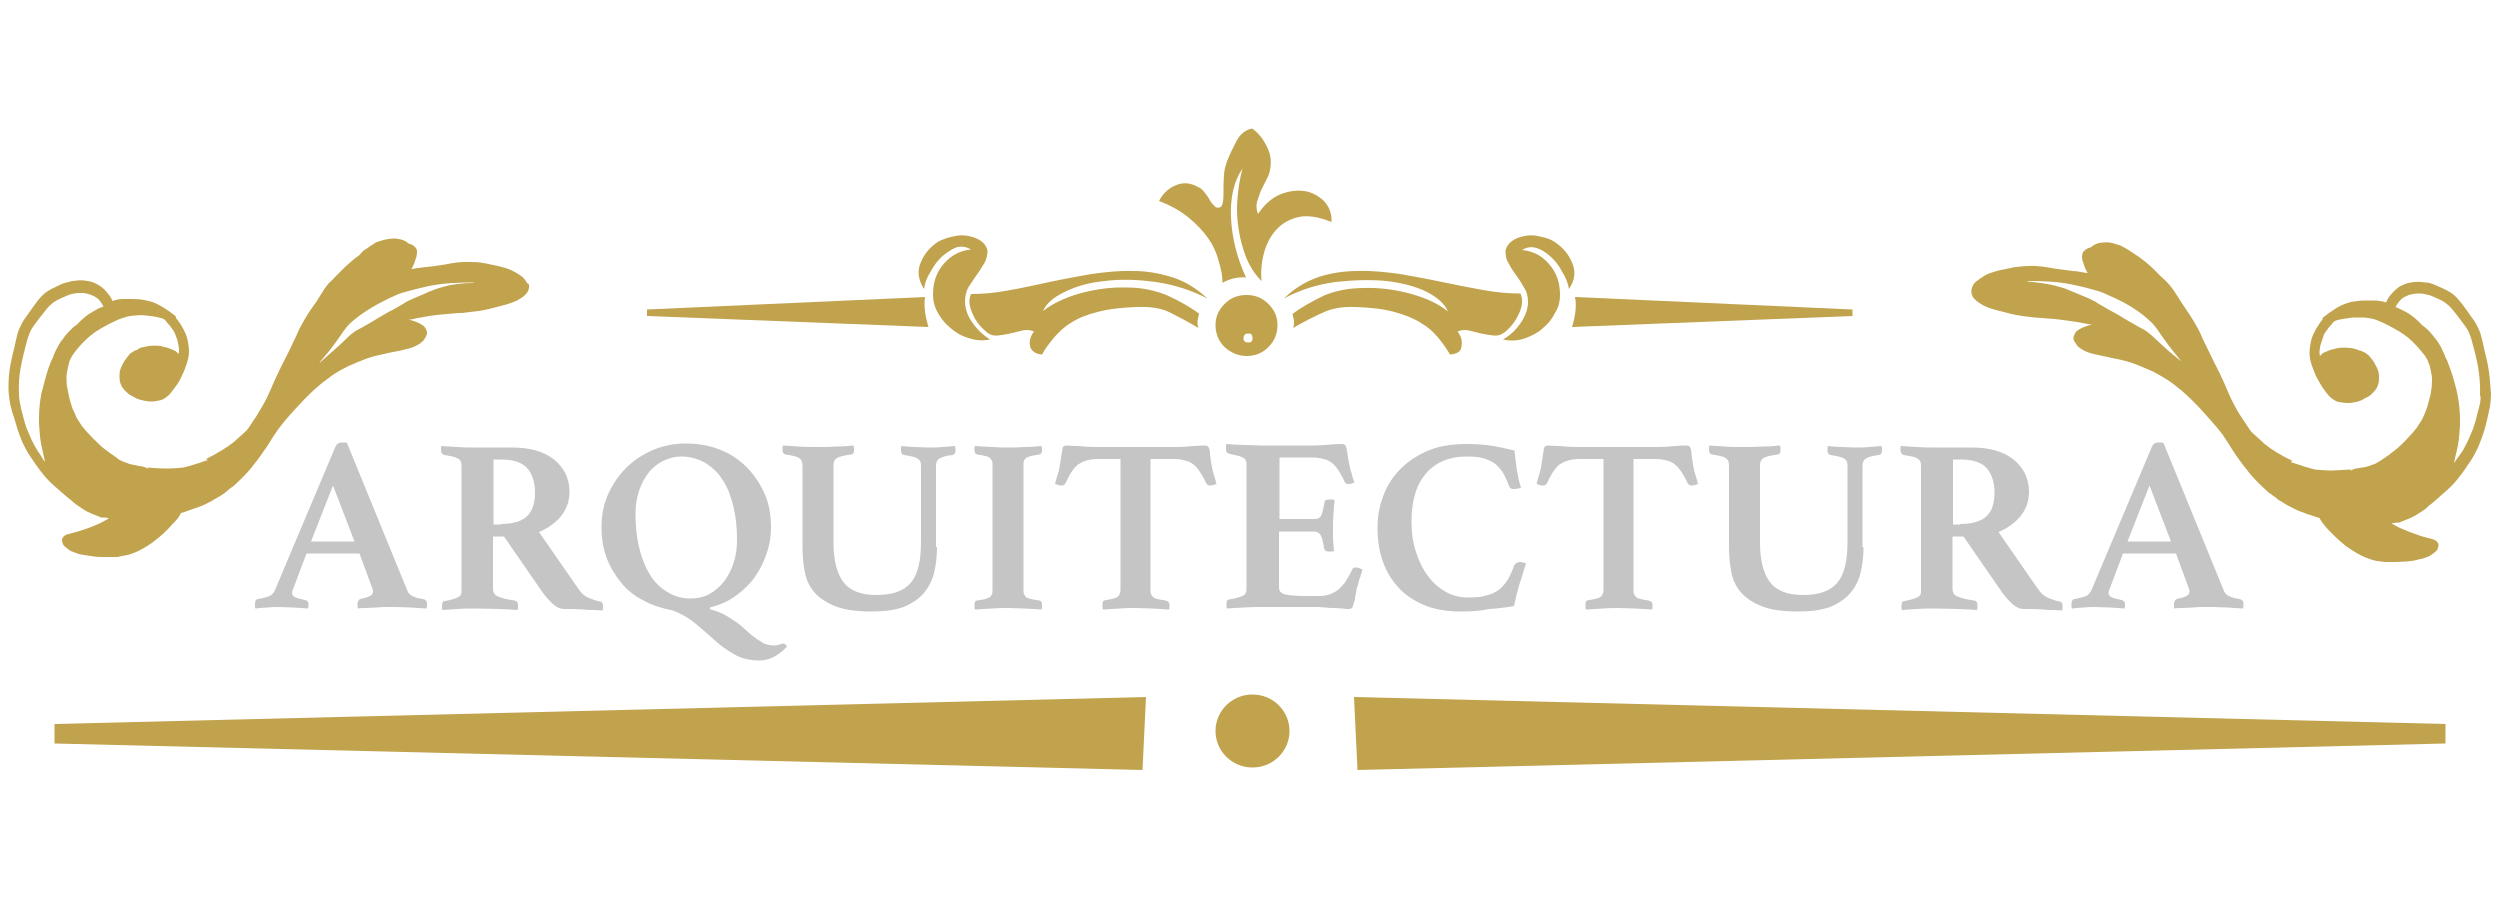 <?xml version="1.0" encoding="utf-8"?>
<!-- Generator: Adobe Illustrator 19.0.0, SVG Export Plug-In . SVG Version: 6.00 Build 0)  -->
<svg version="1.1" id="Layer_1" xmlns="http://www.w3.org/2000/svg" xmlns:xlink="http://www.w3.org/1999/xlink" x="0px" y="0px"
	 viewBox="0 0 500 180" style="enable-background:new 0 0 500 180;" xml:space="preserve">
<style type="text/css">
	.st0{fill:#C5C5C5;}
	.st1{fill:#C1A34D;}
	.st2{fill-rule:evenodd;clip-rule:evenodd;fill:#C1A34D;}
</style>
<g id="XMLID_118_">
	<g id="XMLID_145_">
		<path id="XMLID_172_" class="st0" d="M71.9,110.7H61.3l-2.6,6.9c-0.1,0.2-0.2,0.3-0.2,0.5c0,0.2-0.1,0.3-0.1,0.4
			c0,0.4,0.2,0.7,0.5,0.9c0.4,0.2,1.1,0.4,2.1,0.6c0.5,0.1,0.7,0.4,0.7,0.9c0,0.2,0,0.5-0.1,0.8c-0.9-0.1-1.9-0.1-2.9-0.2
			c-1,0-2-0.1-3-0.1c-0.7,0-1.4,0-2.1,0.1c-0.7,0-1.6,0.1-2.5,0.2c-0.1-0.1-0.1-0.3-0.1-0.5c0-0.2,0-0.3,0-0.4c0-0.6,0.2-1,0.7-1
			c1-0.2,1.8-0.4,2.2-0.6c0.5-0.2,0.8-0.6,1.1-1.2l12.1-28.7c0.3-0.6,0.7-0.8,1.2-0.8c0.2,0,0.3,0,0.5,0c0.2,0,0.4,0,0.6,0.1
			l12.1,29.6c0.2,0.5,0.6,0.9,1.2,1.1c0.6,0.3,1.2,0.4,1.9,0.5c0.5,0.1,0.8,0.4,0.8,1c0,0.3,0,0.6-0.1,0.9c-1.1-0.1-2.1-0.1-3.2-0.2
			c-1,0-2-0.1-2.9-0.1c-0.5,0-1,0-1.7,0c-0.7,0-1.4,0-2.1,0.1c-0.7,0-1.4,0.1-2.1,0.1c-0.7,0-1.3,0-1.7,0.1
			c-0.1-0.1-0.1-0.3-0.1-0.5c0-0.2,0-0.3,0-0.4c0-0.3,0.1-0.5,0.2-0.7s0.2-0.2,0.4-0.3c0.9-0.2,1.5-0.4,1.9-0.6
			c0.4-0.2,0.6-0.5,0.6-1c0-0.2-0.1-0.5-0.2-0.7L71.9,110.7z M70.9,108.3l-4.3-11.2l-4.4,11.2H70.9z"/>
		<path id="XMLID_169_" class="st0" d="M100.8,107.3h-2.2v10.4c0,0.8,0.3,1.3,1,1.6c0.7,0.3,1.8,0.6,3.3,0.8c0.5,0.1,0.7,0.4,0.7,1
			c0,0.3,0,0.6-0.1,0.9c-1-0.1-2.2-0.1-3.6-0.2c-1.5,0-3-0.1-4.8-0.1c-1.2,0-2.4,0-3.5,0.1c-1.1,0.1-2.2,0.1-3.1,0.2
			c-0.1-0.1-0.1-0.3-0.1-0.5c0-0.2,0-0.3,0-0.4c0-0.6,0.2-0.9,0.6-0.9c0.7-0.1,1.3-0.3,1.7-0.4c0.4-0.1,0.8-0.3,1-0.4
			c0.2-0.1,0.4-0.3,0.5-0.5c0.1-0.2,0.1-0.5,0.1-0.8v-25c0-0.7-0.2-1.1-0.7-1.4c-0.5-0.3-1.4-0.5-2.8-0.7c-0.2-0.1-0.3-0.2-0.4-0.3
			c-0.1-0.1-0.2-0.4-0.2-0.7c0-0.1,0-0.3,0-0.4s0-0.3,0.1-0.4c0.9,0.1,2,0.1,3.2,0.2c1.2,0.1,2.3,0.1,3.3,0.1h7.6
			c1.8,0,3.4,0.2,4.8,0.6c1.4,0.4,2.6,1,3.6,1.8c1,0.8,1.7,1.7,2.3,2.8c0.5,1.1,0.8,2.3,0.8,3.6c0,1.8-0.5,3.4-1.6,4.8
			c-1.1,1.4-2.6,2.5-4.5,3.3l7.9,11.4c0.6,0.9,1.3,1.5,2.1,1.8c0.8,0.3,1.5,0.6,2.2,0.7c0.2,0,0.3,0.1,0.4,0.2
			c0.1,0.1,0.2,0.3,0.2,0.6c0,0.1,0,0.3,0,0.5s0,0.3-0.1,0.5c-0.4,0-0.9-0.1-1.6-0.1c-0.7,0-1.4,0-2.1-0.1c-0.7,0-1.4-0.1-2.2-0.1
			c-0.7,0-1.3,0-1.8,0c-0.7,0-1.4-0.3-2.1-0.9c-0.7-0.6-1.4-1.4-2.1-2.3L100.8,107.3z M100.1,104.8c1,0,2-0.1,2.8-0.3
			c0.8-0.2,1.6-0.5,2.2-1c0.6-0.5,1.1-1.1,1.4-1.9c0.3-0.8,0.5-1.8,0.5-3c0-2.1-0.5-3.7-1.5-4.9c-1-1.2-2.8-1.8-5.3-1.8h-1.5v13
			H100.1z"/>
		<path id="XMLID_166_" class="st0" d="M142.2,121.9c1.1,0.3,2.1,0.7,3,1.2c0.8,0.5,1.6,1,2.3,1.5c0.7,0.5,1.3,1.1,2,1.7
			c0.6,0.6,1.3,1.1,2,1.6c0.8,0.5,1.4,0.9,1.9,1c0.5,0.1,1,0.2,1.4,0.2c0.4,0,0.8-0.1,1.1-0.2c0.3-0.1,0.6-0.2,0.7-0.2
			c0.2,0,0.4,0.1,0.5,0.2c0.1,0.1,0.2,0.3,0.3,0.4c-0.7,0.8-1.6,1.5-2.5,2s-1.9,0.8-3,0.8c-1.9,0-3.6-0.4-5-1.2
			c-1.4-0.8-2.7-1.7-3.9-2.8c-1.2-1.1-2.5-2.2-3.8-3.3c-1.3-1.1-2.8-2-4.6-2.7c-2.1-0.4-4.1-1-5.9-2c-1.8-0.9-3.3-2.1-4.5-3.6
			s-2.2-3.1-2.9-5c-0.7-1.9-1-3.9-1-6.1c0-2.3,0.4-4.5,1.3-6.5c0.9-2,2.1-3.8,3.6-5.3c1.5-1.5,3.3-2.7,5.4-3.6
			c2.1-0.9,4.3-1.3,6.6-1.3c2.4,0,4.7,0.4,6.7,1.2c2.1,0.8,3.9,2,5.4,3.5c1.5,1.5,2.7,3.3,3.6,5.3s1.3,4.3,1.3,6.7
			c0,1.9-0.3,3.7-0.9,5.4c-0.6,1.7-1.4,3.3-2.4,4.7s-2.3,2.6-3.8,3.7c-1.5,1.1-3.2,1.8-5.1,2.3V121.9z M138.1,119.7
			c1.4,0,2.7-0.3,3.8-0.9c1.1-0.6,2.1-1.5,2.9-2.5c0.8-1.1,1.5-2.3,1.9-3.7c0.5-1.4,0.7-3,0.7-4.6c0-2.4-0.2-4.5-0.7-6.6
			c-0.5-2-1.1-3.8-2.1-5.3c-0.9-1.5-2.1-2.6-3.5-3.5c-1.4-0.8-3-1.3-4.9-1.3c-1.2,0-2.3,0.3-3.4,0.8c-1.1,0.5-2.1,1.3-2.9,2.2
			c-0.8,1-1.5,2.2-2,3.6c-0.5,1.4-0.8,3-0.8,4.7c0,2.5,0.2,4.7,0.7,6.8c0.5,2.1,1.2,3.9,2.1,5.4c0.9,1.5,2.1,2.7,3.4,3.5
			C134.9,119.3,136.4,119.7,138.1,119.7z"/>
		<path id="XMLID_164_" class="st0" d="M187.4,109.4c0,1.9-0.2,3.6-0.6,5.2c-0.4,1.6-1.1,2.9-2.1,4.1c-1,1.1-2.3,2-4,2.7
			c-1.7,0.6-3.7,0.9-6.3,0.9c-3,0-5.4-0.3-7.2-1c-1.8-0.7-3.2-1.6-4.2-2.7c-1-1.1-1.7-2.5-2-4s-0.5-3.2-0.5-5V93.1
			c0-0.7-0.2-1.2-0.7-1.5c-0.4-0.3-1.3-0.5-2.7-0.7c-0.4-0.1-0.6-0.4-0.6-0.9c0-0.1,0-0.2,0-0.4s0-0.3,0.1-0.5c1,0.1,2,0.1,3.1,0.2
			c1.1,0.1,2.4,0.1,3.9,0.1c1.2,0,2.4,0,3.7-0.1c1.3,0,2.4-0.1,3.4-0.2c0,0.2,0.1,0.3,0.1,0.5c0,0.2,0,0.3,0,0.4
			c0,0.6-0.2,0.9-0.6,0.9c-1.4,0.2-2.3,0.4-2.8,0.7c-0.5,0.3-0.7,0.8-0.7,1.4v15.4c0,3.5,0.6,6.1,1.9,7.9c1.3,1.8,3.5,2.7,6.7,2.7
			c3.2,0,5.5-0.8,6.9-2.5c1.4-1.7,2-4.4,2-8.2V93.1c0-0.7-0.2-1.1-0.7-1.4c-0.5-0.3-1.4-0.5-2.7-0.7c-0.4-0.1-0.6-0.4-0.6-0.9
			c0-0.1,0-0.2,0-0.4c0-0.2,0-0.3,0.1-0.5c1,0.1,1.9,0.2,2.7,0.2c0.8,0,1.7,0.1,2.6,0.1c1.1,0,2,0,2.9-0.1s1.7-0.1,2.5-0.2
			c0,0.2,0.1,0.3,0.1,0.5s0,0.3,0,0.4c0,0.5-0.2,0.8-0.6,0.9c-1.2,0.1-2.1,0.4-2.6,0.7c-0.5,0.3-0.7,0.8-0.7,1.5V109.4z"/>
		<path id="XMLID_162_" class="st0" d="M204.7,118c0,0.3,0,0.6,0.1,0.8s0.2,0.4,0.4,0.6c0.2,0.2,0.5,0.3,1,0.4
			c0.4,0.1,1,0.2,1.7,0.3c0.3,0.1,0.5,0.3,0.5,0.8c0,0.1,0,0.3,0,0.5c0,0.2,0,0.4-0.1,0.5c-1.1-0.1-2.2-0.1-3.4-0.2
			c-1.2,0-2.3-0.1-3.2-0.1c-1,0-2.1,0-3.3,0.1c-1.2,0.1-2.3,0.1-3.4,0.2c-0.1-0.1-0.1-0.3-0.1-0.5s0-0.3,0-0.5
			c0-0.5,0.2-0.8,0.5-0.8c0.7-0.1,1.3-0.2,1.7-0.3c0.4-0.1,0.7-0.3,0.9-0.4s0.3-0.4,0.4-0.6s0.1-0.5,0.1-0.8v-25
			c0-0.3,0-0.6-0.1-0.8c-0.1-0.2-0.2-0.4-0.4-0.6s-0.5-0.3-0.9-0.4c-0.4-0.1-1-0.2-1.7-0.3c-0.3-0.1-0.5-0.4-0.5-0.8
			c0-0.1,0-0.2,0-0.4c0-0.2,0-0.4,0.1-0.5c1.1,0.1,2.2,0.1,3.4,0.2c1.2,0.1,2.3,0.1,3.3,0.1c0.9,0,2,0,3.2-0.1
			c1.2,0,2.4-0.1,3.4-0.2c0,0.2,0.1,0.3,0.1,0.5c0,0.2,0,0.3,0,0.4c0,0.5-0.2,0.7-0.5,0.8c-0.7,0.1-1.3,0.2-1.7,0.3
			c-0.4,0.1-0.7,0.3-1,0.4c-0.2,0.2-0.4,0.4-0.4,0.6c-0.1,0.2-0.1,0.5-0.1,0.8V118z"/>
		<path id="XMLID_160_" class="st0" d="M230.1,91.8V118c0,0.3,0,0.6,0.1,0.8c0.1,0.2,0.2,0.4,0.4,0.6s0.5,0.3,0.9,0.4
			c0.4,0.1,0.9,0.2,1.6,0.3c0.5,0.1,0.8,0.4,0.8,0.8c0,0.1,0,0.3,0,0.5s0,0.4-0.1,0.5c-1.1-0.1-2.2-0.1-3.4-0.2
			c-1.2,0-2.3-0.1-3.2-0.1c-1,0-2.1,0-3.2,0.1c-1.2,0.1-2.3,0.1-3.4,0.2c-0.1-0.1-0.1-0.3-0.1-0.5c0-0.2,0-0.3,0-0.5
			c0-0.2,0-0.4,0.1-0.6c0.1-0.1,0.3-0.3,0.7-0.3c1.2-0.2,2-0.4,2.3-0.7c0.3-0.3,0.5-0.8,0.5-1.4V91.8h-4.4c-0.9,0-1.7,0.1-2.4,0.3
			c-0.7,0.2-1.2,0.5-1.7,0.8c-0.5,0.4-0.9,0.9-1.3,1.5c-0.4,0.6-0.8,1.4-1.2,2.2c-0.1,0.3-0.4,0.5-0.8,0.5c-0.2,0-0.4,0-0.7-0.1
			c-0.3-0.1-0.5-0.2-0.6-0.2c0.2-0.8,0.4-1.5,0.6-2.1c0.2-0.6,0.3-1.2,0.4-1.8c0.1-0.8,0.2-1.4,0.3-2c0.1-0.6,0.2-1,0.2-1.3
			c0.1-0.3,0.4-0.5,0.8-0.5c0.4,0,1.1,0.1,2.2,0.1c1.1,0.1,2.4,0.2,3.9,0.2h15.5c1.5,0,2.8-0.1,3.9-0.2c1.1-0.1,1.8-0.1,2.2-0.1
			c0.4,0,0.6,0.1,0.8,0.5c0.1,0.3,0.2,0.7,0.2,1.3c0.1,0.6,0.2,1.3,0.3,2c0.1,0.6,0.2,1.2,0.4,1.8c0.2,0.6,0.4,1.3,0.6,2.1
			c-0.2,0.1-0.4,0.1-0.6,0.2c-0.3,0.1-0.5,0.1-0.7,0.1c-0.4,0-0.6-0.2-0.8-0.5c-0.4-0.9-0.8-1.6-1.2-2.2c-0.4-0.6-0.8-1.1-1.3-1.5
			c-0.5-0.4-1.1-0.7-1.7-0.8c-0.7-0.2-1.4-0.3-2.3-0.3H230.1z"/>
		<path id="XMLID_158_" class="st0" d="M255.9,91.8v12h7.1c0.6,0,1.1-0.3,1.3-0.8c0.2-0.5,0.4-1.4,0.6-2.5c0-0.3,0.1-0.4,0.3-0.5
			c0.2-0.1,0.4-0.1,0.7-0.1c0.1,0,0.3,0,0.5,0s0.4,0,0.5,0.1c-0.1,0.8-0.1,1.7-0.2,2.7c-0.1,1-0.1,1.9-0.1,2.6c0,0.6,0,1.3,0,2.1
			c0,0.8,0.1,1.7,0.2,2.8c-0.1,0.1-0.3,0.1-0.5,0.1s-0.4,0-0.5,0c-0.6,0-0.9-0.2-1-0.7c-0.2-1.3-0.4-2.1-0.7-2.6
			c-0.2-0.4-0.7-0.7-1.2-0.7h-7.1v11.2c0,0.7,0.4,1.2,1.3,1.4c0.9,0.2,2.3,0.3,4.4,0.3h2.1c1,0,1.9-0.1,2.5-0.4
			c0.7-0.3,1.3-0.6,1.8-1.1c0.5-0.5,1-1,1.4-1.7c0.4-0.6,0.8-1.4,1.2-2.2c0.1-0.2,0.3-0.3,0.7-0.3c0.2,0,0.4,0,0.6,0.1
			c0.2,0.1,0.5,0.2,0.7,0.3c-0.1,0.3-0.1,0.5-0.2,0.7c-0.1,0.2-0.2,0.5-0.2,0.7c-0.2,0.4-0.3,0.8-0.4,1.2c-0.1,0.4-0.2,0.8-0.3,1
			c-0.1,0.3-0.1,0.7-0.2,1.1c-0.1,0.4-0.2,0.8-0.2,1.2c-0.1,0.4-0.2,0.7-0.3,1c-0.1,0.3-0.1,0.5-0.2,0.6c-0.1,0.3-0.4,0.4-0.8,0.4
			c-0.3,0-0.7,0-1.2-0.1c-0.5,0-1-0.1-1.6-0.1s-1.2,0-1.8-0.1c-0.6,0-1.1-0.1-1.6-0.1h-11.4c-1,0-2.1,0-3.3,0.1
			c-1.3,0.1-2.4,0.1-3.4,0.2c-0.1-0.1-0.1-0.3-0.1-0.5c0-0.2,0-0.4,0-0.5c0-0.5,0.2-0.8,0.5-0.8c1.3-0.2,2.2-0.5,2.7-0.7
			c0.6-0.3,0.8-0.7,0.8-1.4v-25c0-0.3-0.1-0.6-0.2-0.8c-0.1-0.2-0.3-0.4-0.6-0.5c-0.3-0.2-0.7-0.3-1.1-0.4c-0.5-0.1-1-0.2-1.7-0.4
			c-0.3-0.1-0.5-0.4-0.5-0.9c0-0.2,0-0.3,0-0.5s0-0.3,0.1-0.5c1.4,0.1,2.7,0.2,3.8,0.2s2.1,0.1,2.9,0.1h10.3c1.5,0,2.8-0.1,3.9-0.2
			c1.1-0.1,1.8-0.1,2.2-0.1c0.4,0,0.6,0.1,0.8,0.5c0.1,0.3,0.2,0.8,0.3,1.5c0.1,0.7,0.2,1.5,0.4,2.2c0.1,0.6,0.2,1.1,0.4,1.6
			c0.1,0.5,0.3,1.2,0.6,1.9c-0.2,0.1-0.4,0.1-0.6,0.2c-0.2,0.1-0.4,0.1-0.6,0.1c-0.4,0-0.6-0.1-0.8-0.5c-0.4-0.9-0.8-1.6-1.2-2.2
			c-0.4-0.6-0.8-1.1-1.3-1.5c-0.5-0.4-1.1-0.7-1.7-0.8c-0.7-0.2-1.4-0.3-2.3-0.3H255.9z"/>
		<path id="XMLID_156_" class="st0" d="M292.2,122.3c-2.8,0-5.3-0.4-7.4-1.3c-2.1-0.9-3.9-2.1-5.2-3.6c-1.4-1.5-2.4-3.3-3.1-5.3
			s-1-4.2-1-6.6c0-2,0.3-3.9,1-5.9c0.7-2,1.7-3.8,3.2-5.4s3.3-2.9,5.5-3.9c2.2-1,4.9-1.5,8-1.5c1.7,0,3.3,0.1,4.8,0.3
			c1.5,0.2,3.1,0.6,4.9,1c0.1,0.9,0.2,2,0.4,3.4c0.2,1.4,0.5,2.8,0.9,4.1c-0.2,0-0.4,0.1-0.7,0.1c-0.3,0.1-0.5,0.1-0.6,0.1
			c-0.3,0-0.5,0-0.7-0.1c-0.2-0.1-0.3-0.3-0.4-0.5c-0.4-1.1-0.8-2-1.3-2.8c-0.5-0.7-1-1.3-1.7-1.8c-0.7-0.4-1.4-0.8-2.3-1
			c-0.9-0.2-1.9-0.3-3.1-0.3c-1.8,0-3.4,0.3-4.8,0.9c-1.4,0.6-2.6,1.5-3.5,2.6c-0.9,1.1-1.7,2.5-2.1,4.1c-0.5,1.6-0.7,3.4-0.7,5.5
			c0,2.2,0.3,4.2,0.9,6c0.6,1.9,1.4,3.5,2.4,4.8c1,1.4,2.2,2.4,3.6,3.2c1.4,0.8,2.9,1.1,4.6,1.1c1.3,0,2.5-0.1,3.4-0.4
			c1-0.2,1.8-0.6,2.5-1.1c0.7-0.5,1.3-1.2,1.8-2c0.5-0.8,0.9-1.7,1.3-2.8c0.1-0.3,0.3-0.5,0.5-0.6c0.2-0.1,0.4-0.2,0.7-0.2
			c0.2,0,0.4,0,0.6,0.1c0.3,0.1,0.5,0.1,0.6,0.2c-0.2,0.6-0.4,1.2-0.6,1.9c-0.2,0.7-0.4,1.4-0.7,2.2c-0.2,0.7-0.4,1.5-0.6,2.2
			c-0.2,0.7-0.3,1.5-0.5,2.2c-1.6,0.3-3.3,0.5-5,0.6C296.1,122.2,294.2,122.3,292.2,122.3z"/>
		<path id="XMLID_154_" class="st0" d="M326.7,91.8V118c0,0.3,0,0.6,0.1,0.8c0.1,0.2,0.2,0.4,0.4,0.6s0.5,0.3,0.9,0.4
			c0.4,0.1,0.9,0.2,1.6,0.3c0.5,0.1,0.8,0.4,0.8,0.8c0,0.1,0,0.3,0,0.5s0,0.4-0.1,0.5c-1.1-0.1-2.2-0.1-3.4-0.2
			c-1.2,0-2.3-0.1-3.2-0.1c-1,0-2.1,0-3.2,0.1c-1.2,0.1-2.3,0.1-3.4,0.2c-0.1-0.1-0.1-0.3-0.1-0.5c0-0.2,0-0.3,0-0.5
			c0-0.2,0-0.4,0.1-0.6c0.1-0.1,0.3-0.3,0.7-0.3c1.2-0.2,2-0.4,2.3-0.7c0.3-0.3,0.5-0.8,0.5-1.4V91.8H316c-0.9,0-1.7,0.1-2.4,0.3
			c-0.7,0.2-1.2,0.5-1.7,0.8c-0.5,0.4-0.9,0.9-1.3,1.5c-0.4,0.6-0.8,1.4-1.2,2.2c-0.1,0.3-0.4,0.5-0.8,0.5c-0.2,0-0.4,0-0.7-0.1
			c-0.3-0.1-0.5-0.2-0.6-0.2c0.2-0.8,0.4-1.5,0.6-2.1c0.2-0.6,0.3-1.2,0.4-1.8c0.1-0.8,0.2-1.4,0.3-2c0.1-0.6,0.2-1,0.2-1.3
			c0.1-0.3,0.4-0.5,0.8-0.5c0.4,0,1.1,0.1,2.2,0.1c1.1,0.1,2.4,0.2,3.9,0.2h15.5c1.5,0,2.8-0.1,3.9-0.2c1.1-0.1,1.8-0.1,2.2-0.1
			c0.4,0,0.6,0.1,0.8,0.5c0.1,0.3,0.2,0.7,0.2,1.3c0.1,0.6,0.2,1.3,0.3,2c0.1,0.6,0.2,1.2,0.4,1.8c0.2,0.6,0.4,1.3,0.6,2.1
			c-0.2,0.1-0.4,0.1-0.6,0.2c-0.3,0.1-0.5,0.1-0.7,0.1c-0.4,0-0.6-0.2-0.8-0.5c-0.4-0.9-0.8-1.6-1.2-2.2c-0.4-0.6-0.8-1.1-1.3-1.5
			c-0.5-0.4-1.1-0.7-1.7-0.8c-0.7-0.2-1.4-0.3-2.3-0.3H326.7z"/>
		<path id="XMLID_152_" class="st0" d="M372.7,109.4c0,1.9-0.2,3.6-0.6,5.2c-0.4,1.6-1.1,2.9-2.1,4.1c-1,1.1-2.3,2-4,2.7
			c-1.7,0.6-3.7,0.9-6.3,0.9c-3,0-5.4-0.3-7.2-1c-1.8-0.7-3.2-1.6-4.2-2.7c-1-1.1-1.7-2.5-2-4c-0.3-1.5-0.5-3.2-0.5-5V93.1
			c0-0.7-0.2-1.2-0.7-1.5c-0.4-0.3-1.3-0.5-2.7-0.7c-0.4-0.1-0.6-0.4-0.6-0.9c0-0.1,0-0.2,0-0.4s0-0.3,0.1-0.5c1,0.1,2,0.1,3.1,0.2
			c1.1,0.1,2.4,0.1,3.9,0.1c1.2,0,2.4,0,3.7-0.1c1.3,0,2.4-0.1,3.4-0.2c0,0.2,0.1,0.3,0.1,0.5s0,0.3,0,0.4c0,0.6-0.2,0.9-0.6,0.9
			c-1.4,0.2-2.3,0.4-2.8,0.7c-0.5,0.3-0.7,0.8-0.7,1.4v15.4c0,3.5,0.6,6.1,1.9,7.9c1.3,1.8,3.5,2.7,6.7,2.7c3.2,0,5.5-0.8,6.9-2.5
			c1.4-1.7,2-4.4,2-8.2V93.1c0-0.7-0.2-1.1-0.7-1.4c-0.5-0.3-1.4-0.5-2.7-0.7c-0.4-0.1-0.6-0.4-0.6-0.9c0-0.1,0-0.2,0-0.4
			s0-0.3,0.1-0.5c1,0.1,1.9,0.2,2.7,0.2c0.8,0,1.7,0.1,2.6,0.1c1.1,0,2,0,2.9-0.1s1.7-0.1,2.5-0.2c0,0.2,0.1,0.3,0.1,0.5
			s0,0.3,0,0.4c0,0.5-0.2,0.8-0.6,0.9c-1.2,0.1-2.1,0.4-2.6,0.7c-0.5,0.3-0.7,0.8-0.7,1.5V109.4z"/>
		<path id="XMLID_149_" class="st0" d="M392.7,107.3h-2.2v10.4c0,0.8,0.3,1.3,1,1.6c0.7,0.3,1.8,0.6,3.3,0.8c0.5,0.1,0.7,0.4,0.7,1
			c0,0.3,0,0.6-0.1,0.9c-1-0.1-2.2-0.1-3.6-0.2c-1.5,0-3-0.1-4.8-0.1c-1.2,0-2.4,0-3.5,0.1c-1.1,0.1-2.2,0.1-3.1,0.2
			c-0.1-0.1-0.1-0.3-0.1-0.5c0-0.2,0-0.3,0-0.4c0-0.6,0.2-0.9,0.6-0.9c0.7-0.1,1.3-0.3,1.7-0.4c0.4-0.1,0.8-0.3,1-0.4
			c0.2-0.1,0.4-0.3,0.5-0.5c0.1-0.2,0.1-0.5,0.1-0.8v-25c0-0.7-0.2-1.1-0.7-1.4c-0.5-0.3-1.4-0.5-2.8-0.7c-0.2-0.1-0.3-0.2-0.4-0.3
			c-0.1-0.1-0.2-0.4-0.2-0.7c0-0.1,0-0.3,0-0.4s0-0.3,0.1-0.4c0.9,0.1,2,0.1,3.2,0.2c1.2,0.1,2.3,0.1,3.3,0.1h7.6
			c1.8,0,3.4,0.2,4.8,0.6c1.4,0.4,2.6,1,3.6,1.8c1,0.8,1.7,1.7,2.3,2.8c0.5,1.1,0.8,2.3,0.8,3.6c0,1.8-0.5,3.4-1.6,4.8
			c-1.1,1.4-2.6,2.5-4.5,3.3l7.9,11.4c0.6,0.9,1.3,1.5,2.1,1.8c0.8,0.3,1.5,0.6,2.2,0.7c0.2,0,0.3,0.1,0.4,0.2
			c0.1,0.1,0.2,0.3,0.2,0.6c0,0.1,0,0.3,0,0.5s0,0.3-0.1,0.5c-0.4,0-0.9-0.1-1.6-0.1s-1.4,0-2.1-0.1c-0.7,0-1.4-0.1-2.2-0.1
			c-0.7,0-1.3,0-1.8,0c-0.7,0-1.4-0.3-2.1-0.9c-0.7-0.6-1.4-1.4-2.1-2.3L392.7,107.3z M392,104.8c1,0,2-0.1,2.8-0.3
			c0.8-0.2,1.6-0.5,2.2-1c0.6-0.5,1.1-1.1,1.4-1.9c0.3-0.8,0.5-1.8,0.5-3c0-2.1-0.5-3.7-1.5-4.9c-1-1.2-2.8-1.8-5.3-1.8h-1.5v13H392
			z"/>
		<path id="XMLID_146_" class="st0" d="M435.2,110.7h-10.6l-2.6,6.9c-0.1,0.2-0.2,0.3-0.2,0.5c0,0.2-0.1,0.3-0.1,0.4
			c0,0.4,0.2,0.7,0.5,0.9c0.4,0.2,1.1,0.4,2.1,0.6c0.5,0.1,0.7,0.4,0.7,0.9c0,0.2,0,0.5-0.1,0.8c-0.9-0.1-1.9-0.1-2.9-0.2
			c-1,0-2-0.1-3-0.1c-0.7,0-1.4,0-2.1,0.1c-0.7,0-1.6,0.1-2.5,0.2c-0.1-0.1-0.1-0.3-0.1-0.5c0-0.2,0-0.3,0-0.4c0-0.6,0.2-1,0.7-1
			c1-0.2,1.8-0.4,2.2-0.6c0.5-0.2,0.8-0.6,1.1-1.2l12.1-28.7c0.3-0.6,0.7-0.8,1.2-0.8c0.2,0,0.3,0,0.5,0c0.2,0,0.4,0,0.6,0.1
			l12.1,29.6c0.2,0.5,0.6,0.9,1.2,1.1c0.6,0.3,1.2,0.4,1.9,0.5c0.5,0.1,0.8,0.4,0.8,1c0,0.3,0,0.6-0.1,0.9c-1.1-0.1-2.1-0.1-3.2-0.2
			c-1,0-2-0.1-2.9-0.1c-0.5,0-1,0-1.7,0c-0.7,0-1.4,0-2.1,0.1c-0.7,0-1.4,0.1-2.1,0.1s-1.3,0-1.7,0.1c-0.1-0.1-0.1-0.3-0.1-0.5
			c0-0.2,0-0.3,0-0.4c0-0.3,0.1-0.5,0.2-0.7s0.2-0.2,0.4-0.3c0.9-0.2,1.5-0.4,1.9-0.6c0.4-0.2,0.6-0.5,0.6-1c0-0.2-0.1-0.5-0.2-0.7
			L435.2,110.7z M434.2,108.3l-4.3-11.2l-4.4,11.2H434.2z"/>
	</g>
	<g id="XMLID_141_">
		<ellipse id="XMLID_144_" class="st1" cx="250.5" cy="146.2" rx="7.4" ry="7.3"/>
		<path id="XMLID_143_" class="st1" d="M229.2,139.4l-218.3,5.4v3.9l217.6,5.3C228.7,149.1,229,144.3,229.2,139.4z"/>
		<path id="XMLID_142_" class="st1" d="M270.8,139.4l218.3,5.4v3.9L271.5,154C271.3,149.1,271,144.3,270.8,139.4z"/>
	</g>
	<g id="XMLID_129_">
		<path id="XMLID_135_" class="st1" d="M249.3,71.2c1.8,0,3.2-0.6,4.4-1.8c1.2-1.2,1.8-2.7,1.8-4.4c0-1.6-0.6-3-1.8-4.2
			c-1.2-1.2-2.6-1.8-4.4-1.8s-3.2,0.6-4.4,1.8c-1.2,1.2-1.8,2.6-1.8,4.2c0,1.7,0.6,3.2,1.8,4.4C246.1,70.5,247.6,71.2,249.3,71.2
			L249.3,71.2z M244.5,56.6c0.4-0.3,1.1-0.6,2.1-0.9c1-0.2,1.9-0.3,2.6-0.2c-1.8-3.9-2.8-7.9-3-11.9c-0.2-4.1,0.6-7.4,2.3-9.9
			c-0.5,1.8-0.8,3.8-1,5.9c-0.2,2.1-0.1,4.1,0.2,6.1c0.3,2,0.8,3.9,1.5,5.7c0.7,1.8,1.8,3.5,3.1,4.8c-0.2-2.3,0.1-4.4,0.7-6.3
			c0.6-1.8,1.5-3.3,2.8-4.5c1.2-1.1,2.7-1.8,4.5-2.1c1.8-0.2,3.8,0.2,6,1.1c0.1-1.7-0.5-3.1-1.5-4.2c-1.1-1-2.4-1.8-4-2
			c-1.5-0.2-3.1,0-4.8,0.7c-1.7,0.7-3.2,2.1-4.4,3.9c-0.3-0.8-0.4-1.6-0.2-2.4c0.2-0.7,0.5-1.5,0.8-2.3c0.4-0.8,0.8-1.6,1.2-2.4
			c0.4-0.7,0.6-1.5,0.7-2.3c0.2-1.6-0.1-3-0.9-4.4c-0.7-1.4-1.6-2.5-2.8-3.3c-1.4,0.3-2.4,1.2-3.1,2.5c-0.7,1.4-1.4,2.7-1.9,4.1
			c-0.3,0.9-0.6,1.8-0.6,2.8c-0.1,1-0.1,2.1-0.1,2.9c0,0.9,0,1.7-0.1,2.3c-0.1,0.7-0.3,1.1-0.7,1.2c-0.5,0.1-0.8,0-1-0.3
			c-0.3-0.3-0.6-0.6-0.9-1.1c-0.3-0.6-0.6-1-1-1.5c-0.4-0.6-0.9-1-1.4-1.2c-1.4-0.8-2.9-1-4.3-0.4c-1.4,0.5-2.7,1.6-3.5,3.2
			c2.4,0.9,4.3,2,5.9,3.3c1.6,1.3,2.9,2.7,3.9,4.1c1,1.4,1.7,2.9,2.1,4.5C244.3,54,244.5,55.3,244.5,56.6L244.5,56.6z M208.4,70.9
			c0.7-1.3,1.6-2.4,2.5-3.5c0.9-1,2-2.1,3.4-2.9c1.4-0.9,3.1-1.6,5.2-2.1c2.2-0.6,4.8-0.9,7.9-1c2.6-0.1,4.8,0.2,6.6,1.1
			c1.8,0.9,3.7,1.9,5.7,3.1c-0.2-0.4-0.2-0.9-0.2-1.4c0.1-0.6,0.2-1.1,0.3-1.5c-1.8-1.3-3.9-2.5-6.3-3.6c-2.4-1-5.1-1.6-8-1.6
			c-3.2-0.1-6.3,0.3-9.6,1.2c-3.1,0.9-5.5,2.1-7.3,3.5c0.6-1.4,2-2.7,4.3-3.8c2.2-1.1,4.9-1.9,8.1-2.2c3.1-0.4,6.5-0.3,10.1,0.2
			c3.6,0.5,7.1,1.6,10.4,3.3c-2.2-2-4.4-3.4-6.9-4.2c-2.5-0.8-5.1-1.3-7.9-1.3c-2.7-0.1-5.5,0.2-8.4,0.6c-2.8,0.5-5.6,1-8.4,1.6
			c-2.8,0.6-5.5,1.2-8.3,1.7c-2.7,0.5-5.1,0.7-7.4,0.7c-0.5,1.1-0.4,2.4,0.3,3.9c0.6,1.5,1.6,2.7,2.8,3.7c0.7,0.6,1.5,0.8,2.3,0.7
			c0.8-0.1,1.6-0.2,2.4-0.4c0.9-0.2,1.7-0.4,2.5-0.6c0.8-0.2,1.6-0.1,2.3,0.2c-0.7,0.9-1,1.9-0.8,2.9
			C206.2,70.1,207,70.8,208.4,70.9L208.4,70.9z M198,67.9c-1.4-0.9-2.6-2-3.6-3.5c-1-1.4-1.4-2.9-1.4-4.1c0-1,0.2-2,0.7-2.9
			c0.6-0.8,1.1-1.7,1.7-2.5c0.6-0.8,1-1.6,1.5-2.3c0.4-0.8,0.6-1.6,0.6-2.5c-0.2-0.8-0.6-1.4-1.3-1.9c-0.7-0.5-1.5-0.8-2.5-1
			c-1-0.2-2-0.2-3.1,0.1c-1.1,0.2-2.1,0.6-2.9,1c-1.6,1-2.8,2.4-3.5,4.1c-0.8,1.7-0.6,3.5,0.6,5.4c0.2-1.3,0.6-2.4,1.4-3.6
			c0.6-1.2,1.4-2.1,2.2-2.9c1-0.8,1.8-1.4,2.8-1.8c1-0.3,2-0.2,3,0.4c-2.1,0.2-3.9,1.1-5.4,2.8c-1.5,1.7-2.2,3.7-2.2,6.3
			c0,1.2,0.3,2.4,1,3.6c0.6,1.1,1.4,2.1,2.5,3c1,0.9,2.2,1.6,3.6,2C195.1,68.1,196.5,68.2,198,67.9L198,67.9z M249.7,68.5
			c-0.6,0-1-0.2-1-0.8c0-0.7,0.3-1,1-1c0.6,0,0.8,0.3,0.8,1C250.5,68.2,250.3,68.5,249.7,68.5L249.7,68.5z"/>
		<path id="XMLID_132_" class="st1" d="M290,70.9c-0.7-1.2-1.5-2.3-2.4-3.4c-0.9-1.1-2-2.1-3.4-2.9c-1.4-0.9-3.1-1.6-5.3-2.2
			c-2.1-0.6-4.7-0.9-7.9-1c-2.6-0.1-4.8,0.3-6.6,1.2c-1.8,0.8-3.7,1.8-5.8,3c0.2-0.4,0.2-0.9,0.2-1.4c-0.1-0.6-0.2-1-0.3-1.4
			c1.8-1.4,3.9-2.5,6.3-3.7c2.4-1,5.1-1.5,8-1.5c3.1-0.1,6.3,0.3,9.5,1.2c3.2,0.9,5.6,2.1,7.3,3.5c-0.6-1.4-1.9-2.7-4.2-3.9
			c-2.2-1.1-4.9-1.8-8.1-2.2c-3.1-0.3-6.6-0.2-10.2,0.2c-3.6,0.5-7,1.5-10.3,3.3c2.1-2.1,4.4-3.4,6.9-4.3c2.5-0.8,5.1-1.2,7.9-1.2
			c2.7-0.1,5.5,0.2,8.4,0.6c2.8,0.5,5.6,1,8.4,1.6c2.8,0.6,5.5,1.1,8.2,1.6c2.7,0.5,5.2,0.7,7.5,0.7c0.5,1.2,0.4,2.5-0.3,4
			c-0.6,1.4-1.6,2.7-2.8,3.7c-0.8,0.6-1.5,0.8-2.3,0.7c-0.8-0.1-1.6-0.2-2.5-0.4c-0.8-0.2-1.6-0.4-2.4-0.6c-0.8-0.2-1.6-0.1-2.3,0.2
			c0.7,0.9,1,1.8,0.8,2.9C292.3,70.2,291.5,70.8,290,70.9L290,70.9z M300.6,67.9c1.4-0.8,2.6-1.9,3.6-3.4c1-1.5,1.4-2.9,1.4-4.1
			c0-1-0.2-2-0.8-2.9c-0.5-0.9-1-1.7-1.6-2.5c-0.6-0.8-1.1-1.6-1.5-2.4c-0.5-0.7-0.6-1.6-0.6-2.5c0.2-0.8,0.6-1.4,1.3-1.9
			c0.7-0.5,1.5-0.8,2.5-1c1-0.2,2-0.2,3.1,0.1c1,0.2,2,0.5,2.8,1c1.7,1.1,2.9,2.5,3.6,4.2c0.8,1.8,0.6,3.5-0.6,5.3
			c-0.2-1.2-0.7-2.4-1.4-3.5c-0.6-1.2-1.4-2.2-2.3-3c-0.9-0.8-1.8-1.4-2.8-1.7c-1-0.3-1.9-0.2-2.9,0.4c2,0.2,3.9,1,5.4,2.8
			c1.5,1.7,2.2,3.7,2.2,6.2c0,1.3-0.3,2.5-1,3.6c-0.6,1.2-1.4,2.2-2.5,3.1c-1,0.9-2.2,1.5-3.6,2C303.4,68.2,302,68.2,300.6,67.9
			L300.6,67.9z"/>
		<path id="XMLID_131_" class="st2" d="M185.7,65.4l-56.3-2.2v-1.3l55.6-2.5C184.7,61.2,185.1,63.5,185.7,65.4L185.7,65.4z"/>
		<path id="XMLID_130_" class="st2" d="M314.4,65.4l56.1-2.2v-1.3l-55.5-2.5C315.4,61.2,315,63.5,314.4,65.4L314.4,65.4z"/>
	</g>
	<g id="XMLID_119_">
		<g id="XMLID_120_">
			<path id="XMLID_125_" class="st1" d="M105.1,56.1c-0.1-0.2-0.3-0.3-0.4-0.5c-0.4-0.4-0.9-0.7-1.4-1c-0.5-0.3-1.2-0.7-2.2-1
				c-0.7-0.2-1.4-0.4-2-0.5c-1-0.2-1.7-0.4-2.5-0.5c-0.9-0.2-1.8-0.2-2.6-0.2c-1.8-0.1-3.5,0.2-5,0.5c-1.3,0.2-2.5,0.4-3.8,0.5
				c-0.5,0.1-1.1,0.1-1.6,0.2c-0.6,0.1-1,0.2-1.4,0.2c0.2-0.1,0.2-0.2,0.3-0.4l0.3-0.6c0.1-0.3,0.2-0.6,0.3-0.9
				c0.2-0.5,0.3-1,0.3-1.5c0-0.4-0.1-0.7-0.3-0.9c-0.4-0.4-0.6-0.5-0.8-0.6c-0.2-0.1-0.4-0.1-0.6-0.2c-0.2-0.2-0.5-0.4-0.7-0.5
				c-0.5-0.3-1.2-0.4-1.9-0.5c-0.8,0-1.6,0.1-2.4,0.3c-0.3,0.1-0.6,0.2-1,0.3c-0.4,0.1-0.8,0.3-1.1,0.6c-0.3,0.1-0.5,0.3-0.8,0.5
				c-0.4,0.3-0.7,0.5-0.9,0.6l-0.3,0.2L71.9,51c-0.4,0.3-0.8,0.6-1.2,0.9c-0.6,0.5-1.1,1-1.7,1.5l-0.9,0.9l-0.7,0.7
				c-0.6,0.6-1.1,1.2-1.7,1.7c-0.5,0.6-1,1.3-1.4,2c-0.5,0.8-0.9,1.5-1.5,2.3c-0.8,1.1-1.7,2.5-2.5,4c-0.5,0.8-0.8,1.7-1.2,2.5
				l-0.4,0.8c-0.5,1.1-1,2.2-1.6,3.3c-0.3,0.7-0.7,1.3-1,2c-0.4,0.8-0.7,1.5-1.1,2.3l-0.7,1.6c-0.4,0.9-0.8,1.9-1.3,2.8
				c-0.5,0.9-1.1,1.9-1.7,2.9c-0.4,0.6-0.8,1.2-1.2,1.8l-0.4,0.6l-0.3,0.4c-0.7,0.7-1.5,1.4-2.2,2l-0.3,0.3
				c-1.5,1.2-3.3,2.3-5.7,3.5l0.4,0.2c-2.1,0.7-3.6,1.2-4.9,1.5c-0.9,0.1-2.1,0.2-3.4,0.2c-1.3,0-2.6-0.1-3.9-0.2l0.3,0.3l-0.8-0.4
				l-0.4-0.1c-0.2,0-0.5-0.1-0.7-0.1c-0.6-0.1-1.3-0.3-1.9-0.4l-0.5-0.2l-0.6-0.2c-0.7-0.3-1.1-0.5-1.4-0.8c-0.8-0.6-1.9-1.3-3-2.2
				c-1.1-1-2.2-2.1-3.1-3.1c-0.3-0.4-0.7-0.8-1-1.2c-0.1-0.2-0.2-0.3-0.3-0.5c-0.2-0.3-0.4-0.6-0.6-0.9c-0.3-0.7-0.6-1.4-0.9-2
				c-0.3-0.8-0.5-1.6-0.7-2.4c-0.1-0.7-0.3-1.4-0.4-2c-0.1-0.7-0.1-1.4-0.1-2.1c0.1-0.9,0.3-1.8,0.5-2.6c0.1-0.4,0.2-0.7,0.4-1
				c0.1-0.2,0.2-0.4,0.4-0.7c1-1.4,2.1-2.6,3.4-3.7c0.6-0.5,1.3-1,2-1.4c0.5-0.3,1.1-0.6,1.6-0.9l0.6-0.3c0.5-0.2,1-0.5,1.5-0.7
				c0.5-0.2,1.2-0.4,1.8-0.6c0.6-0.1,1.1-0.2,1.7-0.2c0.6-0.1,1.3-0.1,1.9,0c1.4,0.1,2.4,0.3,3.4,0.6l0.4,0.2
				c0.2,0.2,0.4,0.4,0.5,0.6c0.5,0.5,0.7,0.8,0.9,1.1l0.3,0.4l0.3,0.5c0.3,0.8,0.6,1.4,0.7,2.1l0.1,0.5c0.1,0.4,0.1,0.8,0.1,1.3
				l-0.1,0.4c0,0,0-0.1-0.1-0.1c-0.2-0.3-0.6-0.6-1.2-0.8c-0.6-0.3-1.4-0.5-2.3-0.7c-0.7-0.1-1.5-0.1-2.4,0
				c-0.5,0.1-0.9,0.2-1.4,0.3l-0.5,0.2L27.4,70L27,70.1c-0.3,0.2-0.5,0.3-0.8,0.5c-0.2,0.1-0.3,0.3-0.5,0.5
				c-0.5,0.6-0.9,1.2-1.2,1.8c-0.1,0.3-0.3,0.6-0.4,0.9c-0.2,0.5-0.2,1-0.2,1.4c0,0.4,0,0.8,0.1,1.1l0.1,0.4l0.3,0.7
				c0.5,0.7,0.7,0.8,0.8,0.9c0.3,0.3,0.5,0.5,0.8,0.7l0.4,0.2l0.4,0.2c0.7,0.5,1.7,0.7,3,0.9c0.6,0,1.1,0,1.5-0.1
				c0.7-0.1,1-0.2,1.4-0.4c0.5-0.3,1.1-0.7,1.6-1.4c0.3-0.4,0.6-0.8,0.9-1.2c0.5-0.7,0.9-1.4,1.2-2.1c0.4-0.8,0.7-1.6,1-2.5
				c0.4-1.2,0.5-2.4,0.3-3.5c-0.1-0.9-0.3-1.7-0.6-2.4c-0.2-0.5-0.4-0.8-0.6-1.2c-0.2-0.4-0.4-0.7-0.7-1.1c-0.2-0.3-0.4-0.5-0.6-0.8
				c0-0.1,0-0.2-0.1-0.4c-0.6-0.4-0.9-0.7-1.2-0.9c-0.6-0.4-0.9-0.6-1.2-0.8c-0.7-0.4-1.4-0.8-2.2-1.1c-0.8-0.2-1.5-0.4-2.3-0.5
				c-0.8-0.1-1.7-0.1-2.5-0.1c-0.3,0-0.6,0-0.9,0l-0.4,0c-0.4,0-0.9,0.1-1.3,0.2l-0.6,0.2c-0.2-0.5-0.3-0.6-0.4-0.8
				c-0.2-0.3-0.4-0.5-0.6-0.8c-0.3-0.4-0.7-0.8-1.2-1.2c-0.4-0.3-0.9-0.6-1.6-0.9c-0.5-0.2-1.1-0.3-1.8-0.4c-0.8-0.1-1.6,0-2.4,0.1
				c-0.5,0.1-1.1,0.3-1.6,0.4c-0.7,0.2-1.1,0.5-1.6,0.7c-1.1,0.5-1.8,0.9-2.4,1.4c-0.7,0.6-1.3,1.3-1.7,1.9
				c-0.3,0.4-0.6,0.8-0.8,1.1l-0.5,0.7c-0.4,0.6-0.8,1.1-1.2,1.7c-0.3,0.5-0.6,1.1-0.9,1.8c-0.3,0.7-0.4,1.4-0.6,2.1l-0.4,1.8
				l-0.2,0.8l-0.1,0.4c-0.1,0.6-0.3,1.3-0.4,1.9c-0.3,1.4-0.4,3-0.4,4.6c0,0.9,0.1,1.7,0.2,2.5c0.1,0.6,0.2,1.2,0.4,1.8l0.1,0.5
				C3,83.9,3.3,85.4,3.9,87c0.2,0.5,0.4,1,0.6,1.5l0.2,0.4c0.4,0.8,0.8,1.6,1.3,2.3c0.8,1.2,1.6,2.4,2.5,3.5
				c0.9,1.2,1.9,2.1,3.3,3.3c0.5,0.5,1.1,0.9,1.6,1.4c0.3,0.2,0.6,0.5,0.9,0.7c0.5,0.5,1.2,1,2.1,1.6c0.7,0.5,1.6,0.9,2.6,1.3
				l0.5,0.2l0.5,0.2c0.2,0.1,0.4,0.2,0.7,0.1c0.5,0,0.8,0.1,1.1,0.2c-0.3,0.1-0.9,0.5-1.7,0.9c-1.1,0.5-2.3,1-3.9,1.5
				c-0.6,0.2-1.1,0.3-1.7,0.5l-0.8,0.2c-0.4,0.1-0.9,0.3-1.1,0.7c-0.1,0.1-0.2,0.3-0.2,0.4c0,0.1,0,0.4,0.1,0.7
				c0.1,0.2,0.1,0.3,0.2,0.4c0.2,0.3,0.5,0.5,0.9,0.8c0.3,0.3,0.7,0.5,1.1,0.6c0.2,0.1,0.5,0.2,0.8,0.3c0.5,0.2,0.9,0.2,1.3,0.3
				c0.7,0.1,1.3,0.2,2,0.3c0.7,0.1,1.4,0.1,2.2,0.1c0.7,0,1.4,0,2.1,0c0.3,0,0.6,0,0.8-0.1c1.1-0.2,1.9-0.3,2.8-0.7
				c1.4-0.5,2.6-1.3,3.8-2.1c0.5-0.4,1-0.8,1.5-1.2c0.6-0.5,1.1-1,1.7-1.6c0.5-0.6,0.9-1,1.4-1.5c0.4-0.4,0.8-1,1.1-1.6l0.7-0.2
				l0.8-0.3c0.8-0.3,1.5-0.5,2.3-0.8c0.9-0.3,1.7-0.8,2.5-1.2c0.2-0.1,0.4-0.3,0.7-0.4l0.3-0.2l0.7-0.4l0.3-0.2
				c0.3-0.2,0.6-0.4,0.9-0.7c0.2-0.2,0.4-0.3,0.5-0.4c0.2-0.2,0.5-0.4,0.7-0.5c1.1-1,2.6-2.4,3.8-3.9l0.2-0.3c0.5-0.6,1-1.2,1.4-1.8
				c0.5-0.8,1.1-1.5,1.6-2.3l0.8-1.3l0.6-0.9l0.6-0.9c1.2-1.6,2.5-3.1,4.2-4.9c1.4-1.5,2.7-2.8,4-3.9c0.8-0.7,1.7-1.3,2.6-2
				c1-0.7,2.1-1.3,3.1-1.8c1.1-0.5,2.3-1,3.6-1.5c1.3-0.5,2.7-0.8,4.1-1.1l1.4-0.3c1.1-0.2,1.7-0.3,2.3-0.5c0.6-0.1,1.2-0.3,1.8-0.5
				l0.4-0.2l0.4-0.2l0.5-0.3c0.2-0.2,0.4-0.3,0.6-0.5c0.2-0.2,0.3-0.4,0.4-0.6c0.1-0.1,0.2-0.3,0.2-0.3c0.1-0.2,0.1-0.4,0.2-0.5
				c0-0.4,0-0.5-0.1-0.7c-0.1-0.3-0.2-0.4-0.3-0.6c-0.2-0.3-0.5-0.5-0.9-0.7c-0.3-0.2-0.6-0.3-0.8-0.4c-0.6-0.2-1.1-0.4-1.7-0.5
				c0.5,0.1,1-0.1,1.5-0.2l0.5-0.1c1.6-0.3,3.2-0.6,4.7-0.7c0.8-0.1,1.5-0.1,2.3-0.2l1.1-0.1c0.5,0,1,0,1.5-0.1
				c0.8-0.1,1.7-0.2,2.5-0.3c0.8-0.1,1.7-0.3,2.5-0.5c0.8-0.2,1.6-0.4,2.3-0.6c0.8-0.2,1.8-0.5,2.9-1c0.2-0.1,0.4-0.2,0.5-0.3
				c0.9-0.5,1.1-0.8,1.4-1.1c0.4-0.5,0.6-1.2,0.5-1.8C105.4,56.7,105.3,56.4,105.1,56.1z M11.2,70c-0.1,0.3-0.3,0.6-0.4,0.9
				l-0.1,0.3c-0.2,0.4-0.3,0.8-0.5,1.1l-0.5,1.3c-0.5,1.5-0.9,3.2-1.4,5c-0.3,1.5-0.5,3.2-0.5,5c0,0.8,0,1.6,0.1,2.4
				c0,0.4,0.1,0.9,0.1,1.3l0.1,0.7l0.1,0.7c0.1,0.5,0.2,1,0.3,1.4l0.1,0.4L8.7,91l0.1,0.4l0.1,0.5l0.1,0.5l0,0c0,0,0,0,0,0l-0.5-0.7
				L8.1,91l-0.5-0.7c-0.2-0.4-0.5-0.8-0.7-1.2c-0.6-1.1-1.1-2.3-1.6-3.5c-0.4-1.1-0.6-2.1-0.9-3.2l-0.2-0.7C4.2,81.4,4.1,81,4,80.7
				c-0.1-0.6-0.2-1.2-0.2-1.8c-0.1-1.9,0-3.8,0.4-5.7c0.1-0.6,0.3-1.4,0.5-2.3L5,69.7c0.3-1.2,0.6-2.4,1.1-3.5
				c0.4-0.8,1-1.5,1.5-2.2c0.6-0.8,1.2-1.5,1.8-2.3c0.4-0.5,0.9-0.9,1.4-1.3c0.9-0.6,2-1,2.9-1.4c0.5-0.2,1.1-0.3,1.8-0.4l0.9,0
				c0.3,0,0.5,0,0.8,0.1c0.5,0.1,0.9,0.2,1.3,0.4c0.3,0.1,0.6,0.3,0.9,0.5c0.4,0.3,0.7,0.7,1,1.2l0.3,0.5c-0.7,0.2-1.4,0.6-2.1,1
				c-1.1,0.6-2.2,1.5-3.3,2.7c-0.4,0.2-0.7,0.5-1,0.8l-0.5,0.5c-0.5,0.5-0.9,1-1.3,1.6C12,68.4,11.6,69.3,11.2,70z M88.9,57.3
				C88.9,57.3,88.9,57.3,88.9,57.3c-0.7,0.2-1.5,0.4-2.2,0.7c-0.6,0.2-1.3,0.5-1.9,0.8c-1.4,0.6-2.7,1.1-4,1.8
				c0.1-0.1,0.2-0.1,0.3-0.1c-0.9,0.5-1.7,1-2.6,1.5c-0.7,0.3-1.3,0.7-2,1.1c-0.7,0.4-1.4,0.8-2,1.2c-0.7,0.4-1.4,0.8-2.1,1.2
				c0,0,0,0,0,0c-0.6,0.3-1.2,0.6-1.7,1c-0.6,0.4-1.1,0.9-1.6,1.4c0,0,0,0,0,0c-0.8,0.8-1.6,1.5-2.4,2.2c-0.9,0.8-1.8,1.6-2.7,2.4
				c0,0,0,0-0.1,0c0,0,0,0,0,0c1.2-1.4,2.4-2.8,3.5-4.4c0.9-1.2,1.6-2.5,2.7-3.5c2.2-2,4.8-3.5,7.4-4.8c0.7-0.3,1.3-0.6,2-0.9
				c0.7-0.3,1.5-0.5,2.2-0.7c1.4-0.4,2.8-0.7,4.1-1c2.9-0.6,6-0.7,8.9-0.7c0.1,0,0.1,0.1,0,0.1C92.7,56.6,90.7,56.8,88.9,57.3z"/>
			<path id="XMLID_121_" class="st1" d="M497.6,73.2c-0.1-0.7-0.3-1.3-0.4-1.9l-0.1-0.4l-0.2-0.8l-0.4-1.8c-0.2-0.7-0.3-1.4-0.6-2.1
				c-0.3-0.7-0.6-1.3-0.9-1.8c-0.4-0.6-0.8-1.1-1.2-1.7l-0.5-0.7c-0.3-0.4-0.6-0.8-0.8-1.1c-0.5-0.6-1-1.3-1.7-1.9
				c-0.6-0.5-1.3-0.9-2.4-1.4c-0.5-0.2-0.9-0.4-1.6-0.7c-0.5-0.2-1.1-0.4-1.6-0.4c-0.8-0.1-1.6-0.2-2.4-0.1
				c-0.7,0.1-1.3,0.2-1.8,0.4c-0.7,0.3-1.2,0.5-1.6,0.9c-0.5,0.4-0.9,0.8-1.2,1.2c-0.2,0.2-0.4,0.5-0.6,0.8
				c-0.1,0.2-0.2,0.4-0.4,0.8l-0.6-0.2c-0.4-0.1-0.9-0.1-1.3-0.2l-0.4,0c-0.3,0-0.6,0-0.9,0c-0.8,0-1.7,0-2.5,0.1
				c-0.8,0.1-1.6,0.2-2.3,0.5c-0.8,0.3-1.5,0.6-2.2,1.1c-0.3,0.2-0.6,0.4-1.2,0.8c-0.3,0.2-0.6,0.5-1.2,0.9
				c-0.1,0.1-0.1,0.3-0.1,0.4c-0.2,0.2-0.4,0.5-0.6,0.8c-0.2,0.4-0.5,0.7-0.7,1.1c-0.2,0.4-0.4,0.8-0.6,1.2
				c-0.3,0.7-0.5,1.5-0.6,2.4c-0.2,1.1-0.1,2.3,0.3,3.5c0.3,0.8,0.6,1.7,1,2.5c0.4,0.7,0.8,1.5,1.2,2.1c0.3,0.4,0.6,0.8,0.9,1.2
				c0.5,0.7,1.1,1.1,1.6,1.4c0.3,0.2,0.6,0.3,1.4,0.4c0.5,0.1,0.9,0.1,1.5,0.1c1.3-0.1,2.3-0.4,3-0.9l0.4-0.2l0.4-0.2
				c0.3-0.2,0.6-0.4,0.8-0.7c0.2-0.1,0.3-0.3,0.8-0.9l0.3-0.7l0.1-0.4c0.1-0.3,0.1-0.7,0.1-1.1c0-0.5,0-0.9-0.2-1.4
				c-0.1-0.3-0.2-0.6-0.4-0.9c-0.3-0.6-0.7-1.3-1.2-1.8c-0.1-0.2-0.3-0.4-0.5-0.5c-0.2-0.2-0.5-0.4-0.8-0.5l-0.4-0.2l-0.4-0.1
				l-0.5-0.2c-0.5-0.1-0.9-0.3-1.4-0.3c-0.9-0.1-1.6-0.1-2.4,0c-0.9,0.2-1.7,0.4-2.3,0.7c-0.6,0.2-1,0.5-1.2,0.8
				c0,0-0.1,0.1-0.1,0.1l-0.1-0.4c0-0.4,0-0.8,0.1-1.3l0.1-0.5c0.2-0.6,0.4-1.2,0.7-2.1l0.3-0.5l0.3-0.4c0.2-0.3,0.4-0.6,0.9-1.1
				c0.2-0.2,0.3-0.4,0.5-0.6l0.4-0.2c1-0.3,2-0.4,3.4-0.6c0.6,0,1.3,0,1.9,0c0.6,0,1.1,0.1,1.7,0.2c0.6,0.1,1.2,0.3,1.8,0.6
				c0.5,0.2,1,0.4,1.5,0.7l0.6,0.3c0.5,0.3,1.1,0.6,1.6,0.9c0.7,0.4,1.4,0.9,2,1.4c1.3,1.1,2.3,2.3,3.4,3.7c0.1,0.2,0.2,0.4,0.4,0.7
				c0.1,0.3,0.2,0.6,0.4,1c0.2,0.8,0.4,1.7,0.5,2.6c0,0.7,0,1.4-0.1,2.1c-0.1,0.7-0.2,1.4-0.4,2c-0.2,0.8-0.4,1.6-0.7,2.4
				c-0.3,0.6-0.5,1.3-0.9,2c-0.2,0.3-0.4,0.6-0.6,0.9c-0.1,0.2-0.2,0.3-0.3,0.5c-0.3,0.4-0.7,0.8-1,1.2c-0.9,1-1.9,2.1-3.1,3.1
				c-1.1,0.9-2.2,1.7-3,2.2c-0.4,0.2-0.7,0.5-1.4,0.8l-0.6,0.2l-0.5,0.2c-0.6,0.2-1.2,0.3-1.9,0.4c-0.2,0-0.5,0.1-0.7,0.1l-0.4,0.1
				l-0.8,0.4l0.3-0.3c-1.3,0.1-2.6,0.1-3.9,0.2c-1.3,0-2.4-0.1-3.4-0.2c-1.3-0.3-2.8-0.8-4.9-1.5l0.4-0.2c-2.4-1.2-4.1-2.2-5.7-3.5
				l-0.3-0.3c-0.8-0.7-1.5-1.4-2.2-2l-0.3-0.4l-0.4-0.6c-0.4-0.6-0.8-1.2-1.2-1.8c-0.7-1-1.3-2.1-1.7-2.9c-0.5-0.9-0.9-1.9-1.3-2.8
				l-0.7-1.6c-0.4-0.8-0.7-1.6-1.1-2.3c-0.3-0.7-0.7-1.3-1-2c-0.5-1.1-1.1-2.2-1.6-3.3l-0.4-0.8c-0.4-0.9-0.7-1.7-1.2-2.5
				c-0.8-1.5-1.7-2.8-2.5-4c-0.5-0.7-1-1.5-1.5-2.3c-0.4-0.7-0.9-1.4-1.4-2c-0.5-0.6-1.1-1.2-1.7-1.7l-0.7-0.7l-0.9-0.9
				c-0.5-0.5-1.1-1-1.7-1.5c-0.4-0.3-0.8-0.6-1.2-0.9l-0.6-0.4l-0.3-0.2c-0.2-0.2-0.5-0.3-0.9-0.6c-0.3-0.2-0.5-0.3-0.8-0.5
				c-0.4-0.2-0.7-0.4-1.1-0.6c-0.3-0.1-0.6-0.2-1-0.3c-0.8-0.3-1.6-0.4-2.4-0.3c-0.7,0-1.4,0.2-1.9,0.5c-0.2,0.1-0.4,0.3-0.7,0.5
				c-0.2,0-0.4,0.1-0.6,0.2c-0.2,0.1-0.4,0.2-0.8,0.6c-0.2,0.2-0.2,0.5-0.3,0.9c0,0.5,0.1,1,0.3,1.5c0.1,0.3,0.2,0.6,0.3,0.9
				l0.3,0.6c0.1,0.2,0.2,0.4,0.3,0.4c-0.4,0-0.9-0.1-1.4-0.2c-0.5-0.1-1.1-0.2-1.6-0.2c-1.3-0.2-2.5-0.3-3.8-0.5
				c-1.5-0.3-3.3-0.6-5-0.5c-0.9,0-1.8,0.1-2.6,0.2c-0.8,0.1-1.5,0.3-2.5,0.5c-0.7,0.1-1.4,0.3-2,0.5c-1,0.3-1.7,0.6-2.2,1
				c-0.5,0.3-0.9,0.6-1.4,1c-0.2,0.2-0.3,0.3-0.4,0.5c-0.2,0.3-0.3,0.6-0.4,1c-0.1,0.5,0,1.2,0.5,1.8c0.3,0.3,0.6,0.6,1.4,1.1
				c0.2,0.1,0.3,0.2,0.5,0.3c1,0.5,2.1,0.8,2.9,1c0.8,0.2,1.5,0.4,2.3,0.6c0.8,0.2,1.7,0.4,2.5,0.5c0.8,0.1,1.7,0.2,2.5,0.3
				c0.5,0,1,0.1,1.5,0.1l1.1,0.1c0.7,0,1.5,0.1,2.3,0.2c1.5,0.2,3.2,0.4,4.7,0.7l0.5,0.1c0.5,0.1,1,0.2,1.5,0.2
				c-0.6,0.1-1.2,0.3-1.7,0.5c-0.2,0.1-0.5,0.2-0.8,0.4c-0.4,0.2-0.7,0.4-0.9,0.7c-0.1,0.2-0.2,0.4-0.3,0.6
				c-0.1,0.2-0.1,0.4-0.1,0.7c0,0.2,0.1,0.3,0.2,0.5c0,0,0.1,0.2,0.2,0.3c0.1,0.2,0.3,0.4,0.4,0.6c0.2,0.2,0.4,0.3,0.6,0.5l0.5,0.3
				l0.4,0.2l0.4,0.2c0.6,0.2,1.2,0.4,1.8,0.5c0.6,0.1,1.2,0.3,2.3,0.5l1.4,0.3c1.5,0.3,2.8,0.6,4.1,1.1c1.2,0.5,2.5,1,3.6,1.5
				c0.9,0.5,2,1.1,3.1,1.8c0.9,0.6,1.7,1.3,2.6,2c1.3,1.1,2.7,2.5,4,3.9c1.6,1.8,3,3.3,4.2,4.9l0.6,0.9l0.6,0.9l0.8,1.3
				c0.5,0.8,1,1.5,1.6,2.3c0.4,0.6,0.9,1.2,1.4,1.8l0.2,0.3c1.2,1.5,2.7,2.9,3.8,3.9c0.2,0.2,0.4,0.4,0.7,0.5
				c0.2,0.1,0.3,0.3,0.5,0.4c0.3,0.2,0.6,0.4,0.9,0.7l0.3,0.2l0.7,0.4l0.3,0.2c0.2,0.1,0.4,0.3,0.7,0.4c0.8,0.4,1.6,0.9,2.5,1.2
				c0.8,0.3,1.5,0.6,2.3,0.8l0.8,0.3l0.7,0.2c0.3,0.6,0.7,1.1,1.1,1.6c0.4,0.5,0.8,0.9,1.4,1.5c0.6,0.6,1.1,1.1,1.7,1.6
				c0.5,0.4,1,0.9,1.5,1.2c1.2,0.8,2.4,1.6,3.8,2.1c1,0.4,1.7,0.6,2.8,0.7c0.3,0,0.6,0.1,0.8,0.1c0.7,0,1.4,0,2.1,0
				c0.7,0,1.4-0.1,2.2-0.1c0.7-0.1,1.3-0.1,2-0.3c0.4-0.1,0.7-0.2,1.3-0.3c0.3-0.1,0.6-0.2,0.8-0.3c0.4-0.1,0.7-0.3,1.1-0.6
				c0.4-0.3,0.7-0.5,0.9-0.8c0.1-0.1,0.1-0.2,0.2-0.4c0.1-0.3,0.1-0.6,0.1-0.7c0-0.2-0.1-0.3-0.2-0.4c-0.2-0.4-0.7-0.6-1.1-0.7
				l-0.8-0.2c-0.6-0.2-1.2-0.3-1.7-0.5c-1.5-0.5-2.8-1-3.9-1.5c-0.8-0.4-1.3-0.7-1.7-0.9c0.3-0.1,0.7-0.1,1.1-0.2
				c0.3,0.1,0.5,0,0.7-0.1l0.5-0.2l0.5-0.2c1-0.4,1.9-0.8,2.6-1.3c1-0.6,1.7-1.1,2.1-1.6c0.3-0.2,0.6-0.4,0.9-0.7
				c0.6-0.5,1.1-0.9,1.6-1.4c1.3-1.1,2.4-2.1,3.3-3.3c0.9-1.1,1.7-2.3,2.5-3.5c0.5-0.7,0.9-1.5,1.3-2.3l0.2-0.4
				c0.2-0.5,0.4-1,0.6-1.5c0.6-1.5,1-3.1,1.3-4.4l0.1-0.5c0.1-0.6,0.3-1.2,0.4-1.8c0.1-0.8,0.2-1.7,0.2-2.5
				C498,76.2,497.9,74.7,497.6,73.2z M436.3,72.3C436.3,72.3,436.2,72.3,436.3,72.3c-1-0.8-1.9-1.5-2.8-2.3
				c-0.8-0.7-1.6-1.5-2.4-2.2c0,0,0,0,0,0c-0.5-0.5-1.1-1-1.6-1.4c-0.5-0.4-1.1-0.7-1.7-1c0,0,0,0,0,0c-0.7-0.4-1.4-0.8-2.1-1.2
				c-0.7-0.4-1.4-0.8-2-1.2c-0.7-0.4-1.3-0.7-2-1.1c-0.9-0.5-1.7-1-2.6-1.5c0.1,0.1,0.2,0.1,0.3,0.1c-1.3-0.7-2.7-1.3-4-1.8
				c-0.6-0.3-1.3-0.5-1.9-0.8c-0.7-0.3-1.5-0.5-2.3-0.7c0,0,0.1,0,0.1,0c-1.9-0.5-3.8-0.7-5.8-0.9c-0.1,0,0-0.1,0-0.1
				c3,0,6,0.1,8.9,0.7c1.4,0.3,2.8,0.6,4.1,1c0.8,0.2,1.5,0.4,2.2,0.7c0.7,0.3,1.3,0.6,2,0.9c2.7,1.2,5.3,2.8,7.4,4.8
				c1.1,1,1.8,2.3,2.7,3.5C433.9,69.4,435.1,70.8,436.3,72.3C436.3,72.2,436.3,72.2,436.3,72.3z M496,80.7c-0.1,0.4-0.2,0.8-0.3,1.2
				l-0.2,0.7c-0.2,1-0.5,2-0.9,3.2c-0.5,1.2-1,2.4-1.6,3.5c-0.2,0.4-0.4,0.8-0.7,1.2l-0.5,0.7l-0.5,0.7l-0.5,0.7c0,0,0,0,0,0l0,0
				l0.1-0.5l0.1-0.5l0.1-0.4l0.1-0.4l0.1-0.4c0.1-0.5,0.2-1,0.3-1.4l0.1-0.7l0.1-0.7c0-0.4,0.1-0.9,0.1-1.3c0.1-0.8,0.1-1.6,0.1-2.4
				c0-1.8-0.2-3.4-0.5-5c-0.4-1.9-0.9-3.5-1.4-5l-0.5-1.3c-0.1-0.4-0.3-0.8-0.5-1.1l-0.1-0.3c-0.1-0.3-0.2-0.6-0.4-0.9
				c-0.3-0.8-0.8-1.6-1.3-2.3c-0.4-0.5-0.8-1-1.3-1.6l-0.5-0.5c-0.3-0.3-0.6-0.5-1-0.8c-1.1-1.2-2.2-2.1-3.3-2.7
				c-0.7-0.4-1.4-0.7-2.1-1l0.3-0.5c0.3-0.5,0.7-0.9,1-1.2c0.3-0.2,0.6-0.4,0.9-0.5c0.4-0.2,0.8-0.3,1.3-0.4c0.3,0,0.5-0.1,0.8-0.1
				l0.9,0c0.7,0.1,1.4,0.3,1.8,0.4c0.9,0.4,2,0.8,2.9,1.4c0.5,0.4,1,0.8,1.4,1.3c0.6,0.7,1.2,1.5,1.8,2.3c0.5,0.7,1.1,1.4,1.5,2.2
				c0.5,1.1,0.8,2.3,1.1,3.5l0.3,1.2c0.2,0.8,0.4,1.7,0.5,2.3c0.3,1.9,0.5,3.8,0.4,5.7C496.2,79.5,496.1,80.1,496,80.7z"/>
		</g>
	</g>
</g>
</svg>
